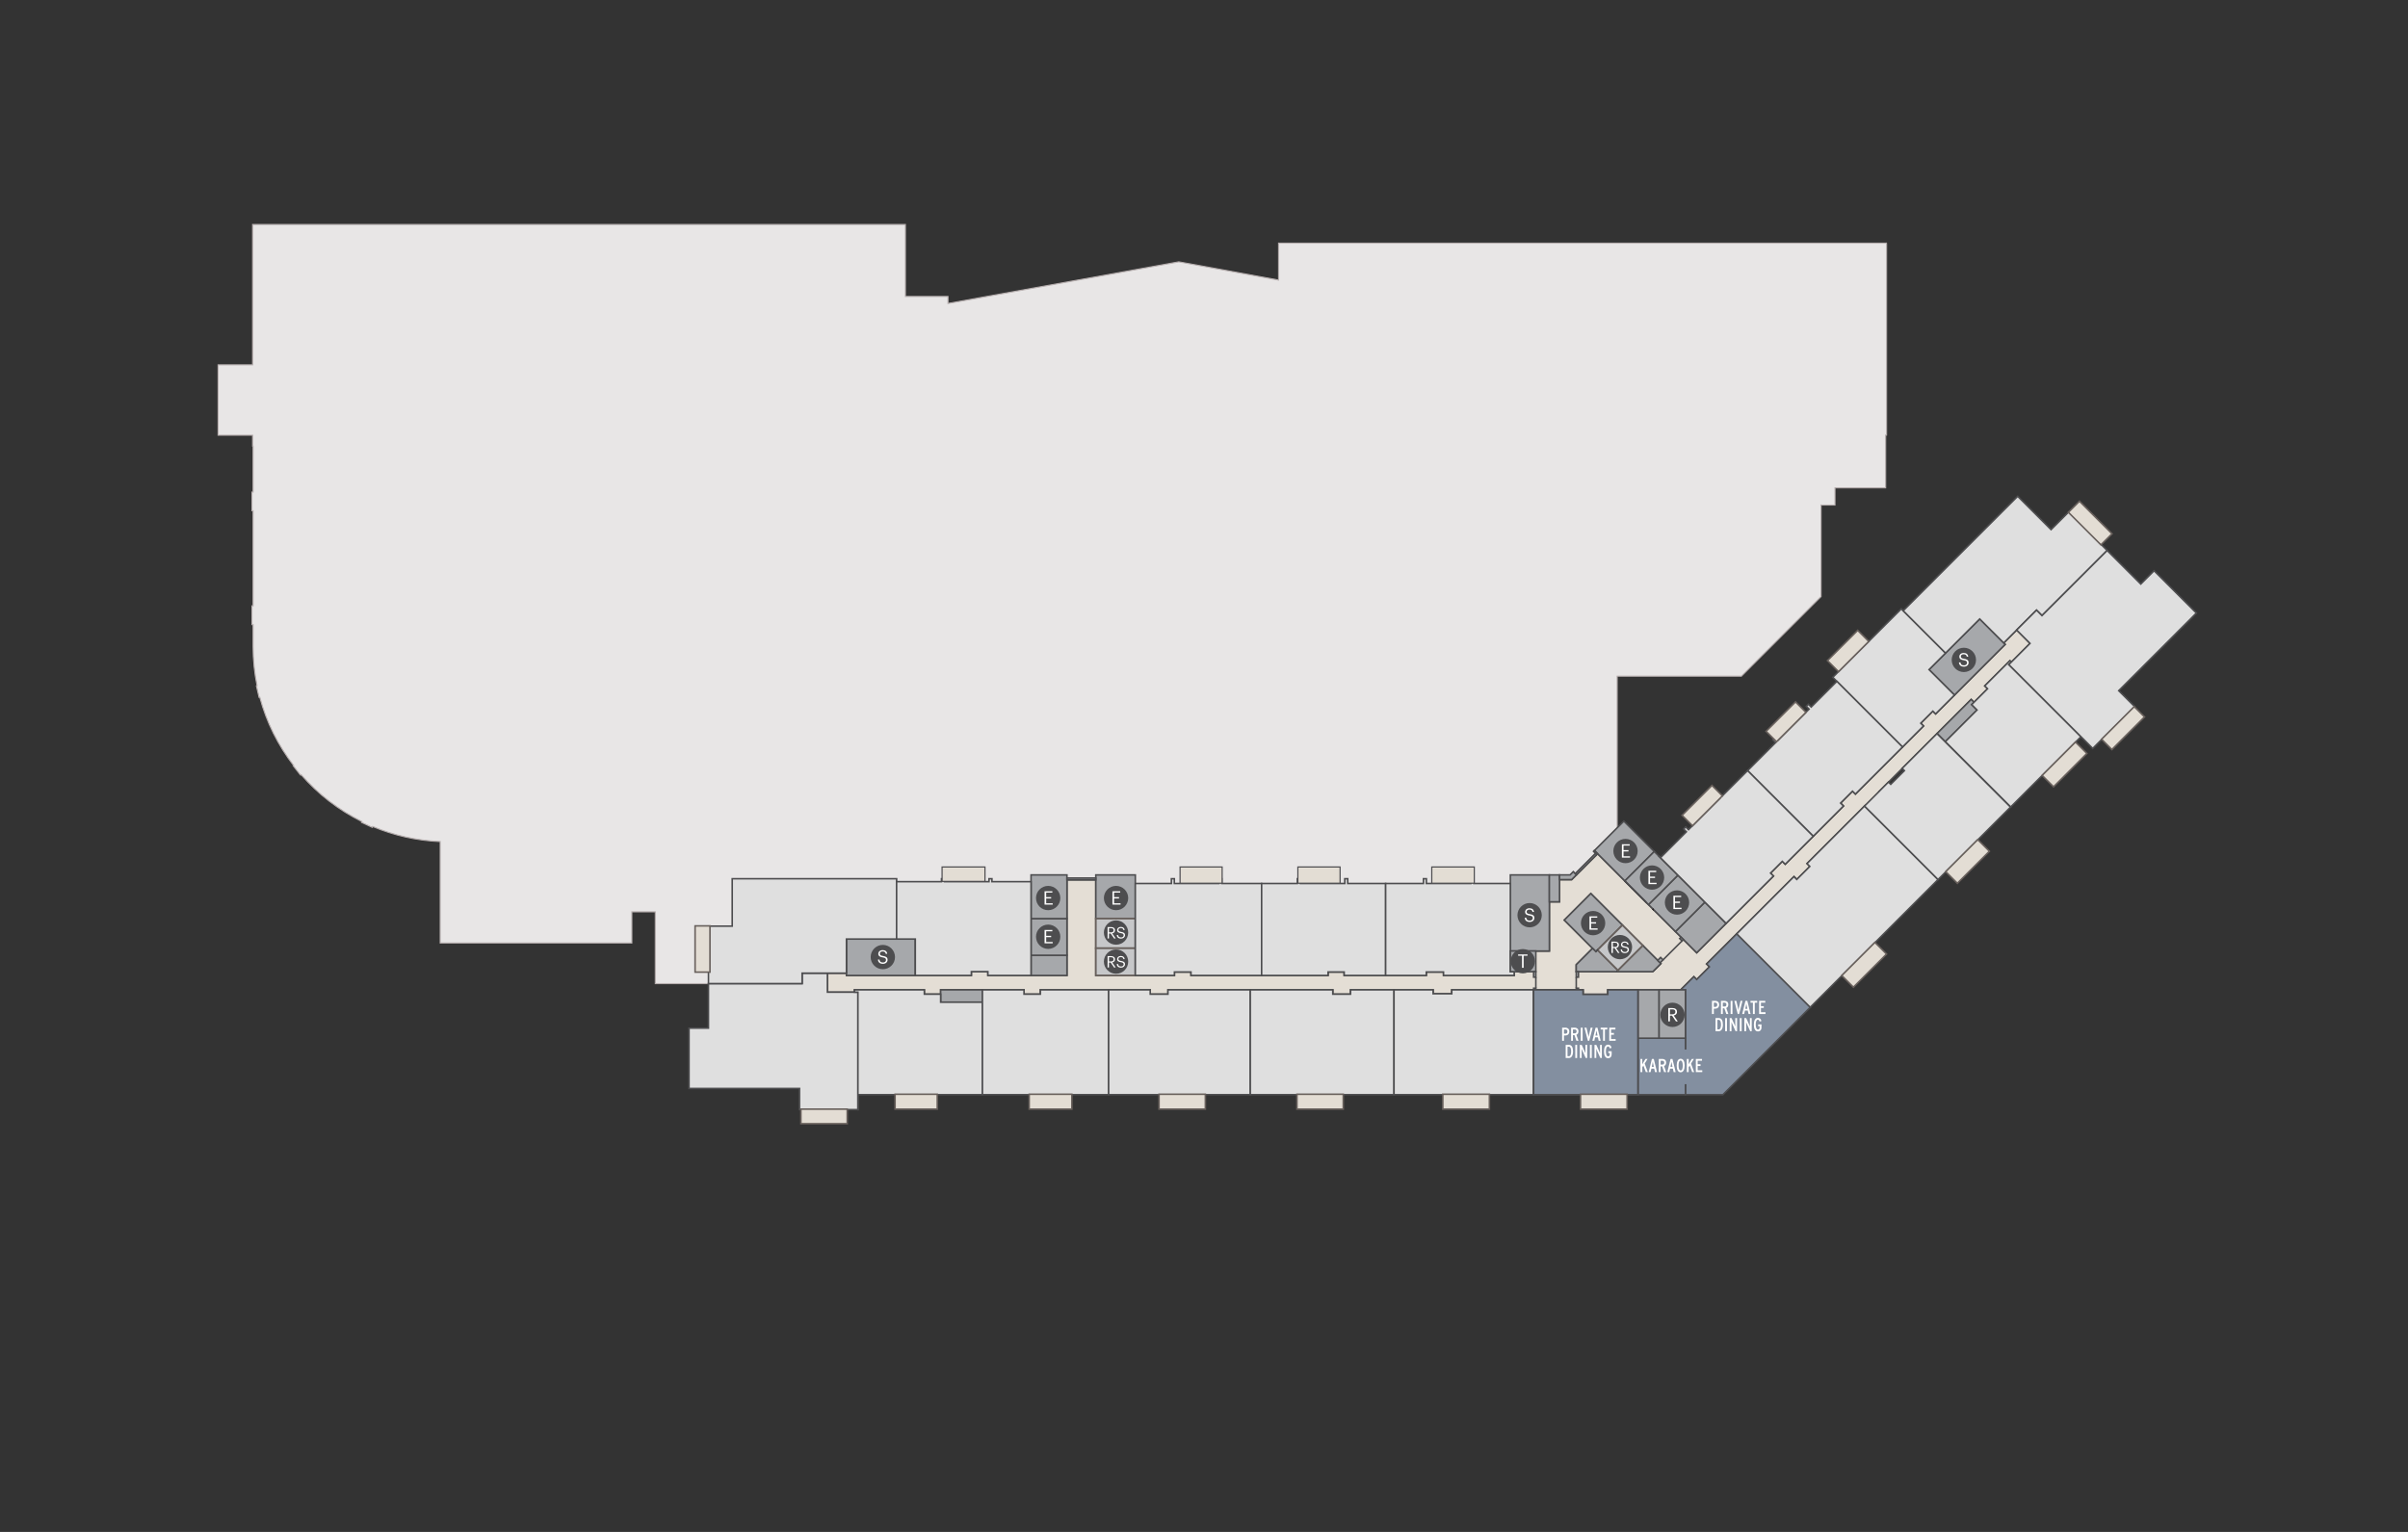 <?xml version="1.0" encoding="UTF-8"?>
<svg id="Layer_2" data-name="Layer 2" xmlns="http://www.w3.org/2000/svg" width="2200" height="1400" xmlns:xlink="http://www.w3.org/1999/xlink" viewBox="0 0 2200 1400">
  <rect x="0" y="0" width="2200" height="1400" fill="#333333" stroke="none"/>
  <defs>
    <symbol id="New_Symbol_16" data-name="New Symbol 16" viewBox="0 0 69.46 69.45">
      <g>
        <path d="m69.46,34.72c0,19.19-15.56,34.73-34.73,34.73S0,53.91,0,34.72,15.55,0,34.73,0s34.73,15.55,34.73,34.72Z" style="fill: #4d4d4f;"/>
        <path d="m22.77,15.36h11.47c7.31,0,13.34,2.99,13.34,10.62v.21c0,6.29-4.21,9.39-9.44,10.4l11.68,16.91h-5.17l-11.36-16.59h-5.87v16.59h-4.64V15.36Zm11.79,17.87c5.44,0,8.38-2.35,8.38-7.04v-.21c0-5.17-3.2-6.88-8.38-6.88h-7.15v14.14h7.15Z" style="fill: #fff;"/>
      </g>
    </symbol>
    <symbol id="New_Symbol_17" data-name="New Symbol 17" viewBox="0 0 69.46 69.45">
      <g>
        <path d="m69.46,34.72c0,19.19-15.56,34.73-34.73,34.73S0,53.91,0,34.72,15.55,0,34.73,0s34.73,15.55,34.73,34.72Z" style="fill: #4d4d4f;"/>
        <path d="m32.4,19.15h-11.1v-3.79h26.83v3.79h-11.1v34.35h-4.64V19.15Z" style="fill: #fff;"/>
      </g>
    </symbol>
    <symbol id="New_Symbol_18" data-name="New Symbol 18" viewBox="0 0 69.46 69.45">
      <g>
        <path d="m69.46,34.72c0,19.19-15.56,34.73-34.73,34.73S0,53.91,0,34.72,15.55,0,34.73,0s34.73,15.55,34.73,34.72Z" style="fill: #4d4d4f;"/>
        <path d="m20.56,41.88h4.48c.59,4.53,2.4,8.38,10.08,8.38,4.91,0,8.7-2.88,8.7-7.2s-1.97-6.13-9.23-7.31c-8-1.23-12.75-3.73-12.75-10.51,0-5.87,5.07-10.35,12.27-10.35,7.63,0,12.38,3.73,13.12,10.51h-4.16c-.91-4.8-3.68-6.77-8.96-6.77s-7.95,2.61-7.95,6.19,1.39,5.65,9.17,6.83c8.48,1.33,12.96,3.89,12.96,11.1,0,6.4-5.6,11.26-13.18,11.26-10.19,0-13.87-5.6-14.56-12.11Z" style="fill: #fff;"/>
      </g>
    </symbol>
    <symbol id="New_Symbol_19" data-name="New Symbol 19" viewBox="0 0 69.46 69.45">
      <g>
        <path d="m69.46,34.72c0,19.19-15.56,34.73-34.73,34.73S0,53.91,0,34.72,15.55,0,34.73,0s34.73,15.55,34.73,34.72Z" style="fill: #4d4d4f;"/>
        <path d="m24.42,15.36h22.25v3.79h-17.6v12.96h14.19v3.79h-14.19v13.82h18.56v3.79h-23.21V15.36Z" style="fill: #fff;"/>
      </g>
    </symbol>
    <symbol id="Resident_Storage_5" data-name="Resident Storage 5" viewBox="0 0 69.46 69.45">
      <g>
        <path d="m69.46,34.72c0,19.19-15.56,34.73-34.73,34.73S0,53.91,0,34.72,15.55,0,34.73,0s34.73,15.55,34.73,34.72Z" style="fill: #4d4d4f;"/>
        <g>
          <path d="m10.57,19.08h9.75c6.21,0,11.34,2.54,11.34,9.02v.18c0,5.35-3.58,7.98-8.03,8.84l9.93,14.38h-4.4l-9.66-14.1h-4.99v14.1h-3.95V19.08Zm10.02,15.19c4.63,0,7.12-2,7.12-5.99v-.18c0-4.4-2.72-5.85-7.12-5.85h-6.08v12.02h6.08Z" style="fill: #fff;"/>
          <path d="m36.69,41.62h3.81c.5,3.85,2.04,7.12,8.57,7.12,4.17,0,7.39-2.45,7.39-6.12s-1.68-5.21-7.85-6.21c-6.8-1.04-10.84-3.17-10.84-8.93,0-4.99,4.31-8.8,10.43-8.8,6.49,0,10.52,3.17,11.16,8.93h-3.54c-.77-4.08-3.13-5.76-7.62-5.76s-6.76,2.22-6.76,5.26,1.18,4.81,7.8,5.8c7.21,1.13,11.02,3.31,11.02,9.43,0,5.44-4.76,9.57-11.2,9.57-8.66,0-11.79-4.76-12.38-10.29Z" style="fill: #fff;"/>
        </g>
      </g>
    </symbol>
  </defs>
  <g id="SVG_bkgnd" data-name="SVG bkgnd">
    <rect width="2200" height="1400" style="fill: #fff; opacity: 0;"/>
  </g>
  <g id="L43">
    <path d="m1723.6,222.19v175.47h-.83v48.16h-46.3v15.72h-12.72v83.64l-72.78,72.78h-113.49v138.59l-2.06,2.06-18.69,18.69-.81.81,1.74,1.74-18.46,18.48-1.76-1.74-1.39,1.39-1.6,1.6h-41.46v7.85h-573.84v-4.36h-43.37v28.98h16.43v26.14h-18.88v31.17h-40.51v9.55h-134.14v-65.58h-21.42v28.44h-175.11v-92.66c-21.79-.91-42.59-5.73-61.66-13.78l-.36.8-9.85-4.56.36-.73c-21.25-10.52-40.11-25.14-55.53-42.84l-.4.36-.24-.13-6.6-8.4.33-.27c-14.1-18.31-24.74-39.44-30.9-62.39l-.64.13-2.4-10.45.57-.17c-2.37-11.6-3.62-23.61-3.62-35.91v-19.96h-1.04v-17.12h1.04v-86.9h-1.04v-17.11h1.04v-41.96h-.44v-9.97h-31.52v-64.34h31.52v-128.26h596.41v65.78h38.91v6.4l210.87-38.03,91.16,16.65v-33.75h555.5Z" style="fill: #e8e6e6; stroke: #b7afaf; stroke-miterlimit: 10;"/>
    <g id="Walkways_copy_4" data-name="Walkways copy 4">
      <path d="m1843.78,577.08l-1.33-1.33-11.82,11.82,1.33,1.33-17.19,17.19-29.11,29.11h-.01l-17.22,17.23-2.54-2.54-11.05,11.05,2.54,2.54-62.23,62.23-2.67-2.67-10.89,10.89,2.67,2.67-27.55,27.55-25.68,25.69-2.69-2.69-10.76,10.76,2.69,2.69-22.89,22.88-47.23,47.23-11.39-11.4-8-7.99-20.65-20.65-6.52-6.52-11.69-11.69-7.39-7.39-24.32-24.32-.59-.59-.81.81-18.46,18.48-4.42,4.42h-11.1v20.28h-9.26v44.96h-14.4v18.85h-17.73v3.49h-64.58v-3.16h-15.75v3.16h-75.01v-3.16h-14.73v3.16h-125.21v-3.16h-15.13v3.16h-71.84v-87.36h-26.37v87.36h-72.24v-3.49h-15.09v3.49h-114.12v-2.1h-17.39v17.39h24.71v-2.14h63.84v3.97h14.92v-3.97h76.17v3.97h14.92v-3.97h100.38v3.97h16.21v-3.97h150.59v3.97h16.21v-3.97h75.44v3.57h17.05v-3.57h119.92v4.16h22.68v-4.16h66.54l12.03-12.03,2.6,2.6,11.63-11.62-2.6-2.6,25.21-25.21,2.44-2.44,52.26-52.27,2.6,2.6,11.92-11.9-2.6-2.6,25.38-25.39,27.69-27.69,2.09,2.09,12.49-12.49-2.09-2.09,23.21-23.19,11.68-11.69,18.36-18.36,31.11-31.11,2.6,2.6,2.32-2.32,10.05-10.05-2.59-2.6,22.99-23.01,1.29,1.29,17.11-17.12-10.89-10.9Zm-333.68,310.89h-70.01v-6.33l14.93-14.93-25.85-25.85,22.89-22.91,1.34-1.34,17.18,17.19,39.51,39.51,7.33,7.33-7.33,7.33Z" style="fill: #e4ded5; stroke: #4d4d4f; stroke-miterlimit: 10; stroke-width: 1.43px;"/>
    </g>
    <g id="Buildings_copy_4" data-name="Buildings copy 4">
      <polygon points="1491.9 812.47 1484.51 805.08 1488.19 808.75 1491.9 812.47" style="fill: #a6a8ab; stroke: #4d4d4f; stroke-miterlimit: 10; stroke-width: 1.43px;"/>
      <polygon points="1503.59 824.14 1503.59 824.16 1491.9 812.47 1491.91 812.47 1503.59 824.14" style="fill: #a6a8ab; stroke: #4d4d4f; stroke-miterlimit: 10; stroke-width: 1.43px;"/>
      <polygon points="1510.1 830.66 1510.1 830.67 1510.04 830.62 1510.1 830.66" style="fill: none; stroke: #231f20; stroke-miterlimit: 10; stroke-width: 1.43px;"/>
      <polygon points="1482.26 845.46 1474.93 852.79 1458.03 869.7 1429.18 840.85 1452.07 817.94 1453.41 816.6 1470.59 833.79 1482.26 845.46" style="fill: #a6a8ab; stroke: #4d4d4f; stroke-miterlimit: 10; stroke-width: 1.43px;"/>
      <polygon points="1515.06 781.89 1515.06 781.9 1513.09 779.93 1515.06 781.89" style="fill: none; stroke: #231f20; stroke-miterlimit: 10; stroke-width: 1.43px;"/>
      <polygon points="1491.9 812.47 1484.51 805.08 1488.19 808.75 1491.9 812.47" style="fill: #a6a8ab; stroke: #4d4d4f; stroke-miterlimit: 10; stroke-width: 1.43px;"/>
      <polygon points="1503.59 824.14 1503.59 824.16 1491.9 812.47 1491.91 812.47 1503.59 824.14" style="fill: #a6a8ab; stroke: #4d4d4f; stroke-miterlimit: 10; stroke-width: 1.43px;"/>
      <polygon points="1515.06 781.89 1515.06 781.9 1513.09 779.93 1515.06 781.89" style="fill: none; stroke: #231f20; stroke-miterlimit: 10; stroke-width: 1.43px;"/>
      <polygon points="1491.9 812.47 1484.51 805.08 1488.19 808.75 1491.9 812.47" style="fill: #a6a8ab; stroke: #4d4d4f; stroke-miterlimit: 10; stroke-width: 1.43px;"/>
      <polygon points="1503.59 824.14 1503.59 824.16 1491.9 812.47 1491.91 812.47 1503.59 824.14" style="fill: #a6a8ab; stroke: #4d4d4f; stroke-miterlimit: 10; stroke-width: 1.43px;"/>
      <polygon points="1510.1 830.66 1510.1 830.67 1510.04 830.62 1510.1 830.66" style="fill: none; stroke: #231f20; stroke-miterlimit: 10; stroke-width: 1.43px;"/>
      <polygon points="1511.37 778.21 1484.51 805.08 1460.19 780.76 1459.6 780.17 1456.73 777.3 1475.42 758.61 1477.48 756.55 1483.59 750.43 1511.37 778.21" style="fill: #a6a8ab; stroke: #4d4d4f; stroke-miterlimit: 10; stroke-width: 1.43px;"/>
      <polygon points="1491.9 812.47 1484.51 805.08 1488.19 808.75 1491.9 812.47" style="fill: #a6a8ab; stroke: #4d4d4f; stroke-miterlimit: 10; stroke-width: 1.43px;"/>
      <polygon points="1503.59 824.14 1503.59 824.16 1491.9 812.47 1491.91 812.47 1503.59 824.14" style="fill: #a6a8ab; stroke: #4d4d4f; stroke-miterlimit: 10; stroke-width: 1.43px;"/>
      <polygon points="1510.1 830.66 1510.1 830.67 1510.04 830.62 1510.1 830.66" style="fill: none; stroke: #231f20; stroke-miterlimit: 10; stroke-width: 1.43px;"/>
      <polygon points="1503.59 824.14 1503.59 824.16 1491.9 812.47 1491.91 812.47 1503.59 824.14" style="fill: #a6a8ab; stroke: #4d4d4f; stroke-miterlimit: 10; stroke-width: 1.43px;"/>
      <polygon points="1510.1 830.66 1510.1 830.67 1510.04 830.62 1510.1 830.66" style="fill: none; stroke: #231f20; stroke-miterlimit: 10; stroke-width: 1.43px;"/>
      <polygon points="1577.01 843.85 1550.14 870.71 1538.75 859.31 1530.75 851.32 1557.62 824.46 1577.01 843.85" style="fill: #a6a8ab; stroke: #4d4d4f; stroke-miterlimit: 10; stroke-width: 1.43px;"/>
      <rect x="773.33" y="858.18" width="62.92" height="33.27" style="fill: #a6a8ab; stroke: #4d4d4f; stroke-miterlimit: 10; stroke-width: 1.43px;"/>
      <polygon points="1653.99 920.49 1623.81 950.68 1574.07 1000.43 1539.88 1000.43 1539.88 904.6 1535.5 904.6 1547.53 892.56 1550.13 895.16 1561.76 883.55 1559.16 880.95 1584.37 855.74 1586.81 853.29 1589.41 855.89 1593.99 860.47 1596.5 862.98 1620.94 887.42 1638.57 905.07 1652.69 919.19 1653.99 920.49" style="fill: #838fa0; stroke: #4d4d4f; stroke-miterlimit: 10; stroke-width: 1.43px;"/>
      <rect x="941.99" y="873" width="32.8" height="18.45" style="fill: #a6a8ab; stroke: #4d4d4f; stroke-miterlimit: 10; stroke-width: 1.43px;"/>
      <rect x="1001.15" y="799.58" width="36.11" height="39.91" style="fill: #a6a8ab; stroke: #4d4d4f; stroke-miterlimit: 10; stroke-width: 1.43px;"/>
      <rect x="941.99" y="839.49" width="32.8" height="33.51" style="fill: #a6a8ab; stroke: #4d4d4f; stroke-miterlimit: 10; stroke-width: 1.43px;"/>
      <rect x="941.99" y="799.58" width="32.8" height="39.91" style="fill: #a6a8ab; stroke: #4d4d4f; stroke-miterlimit: 10; stroke-width: 1.43px;"/>
      <rect x="1379.9" y="799.58" width="35.64" height="69.54" style="fill: #a6a8ab; stroke: #4d4d4f; stroke-miterlimit: 10; stroke-width: 1.43px;"/>
      <polygon points="1806.26 648.86 1777.3 677.79 1769.8 670.29 1800.91 639.18 1803.51 641.78 1801.35 643.95 1806.26 648.86" style="fill: #a6a8ab; stroke: #4d4d4f; stroke-miterlimit: 10; stroke-width: 1.43px;"/>
      <polygon points="1557.62 824.46 1530.75 851.32 1510.1 830.67 1510.1 830.66 1510.04 830.62 1506.11 826.69 1532.98 799.82 1548.39 815.22 1557.62 824.46" style="fill: #a6a8ab; stroke: #4d4d4f; stroke-miterlimit: 10; stroke-width: 1.43px;"/>
      <polygon points="1510.1 830.66 1510.1 830.67 1510.04 830.62 1510.1 830.66" style="fill: none; stroke: #231f20; stroke-miterlimit: 10; stroke-width: 1.43px;"/>
      <polygon points="1532.98 799.82 1506.11 826.69 1503.59 824.16 1503.59 824.14 1491.91 812.47 1491.9 812.47 1488.19 808.75 1484.51 805.08 1511.37 778.21 1532.98 799.82" style="fill: #a6a8ab; stroke: #4d4d4f; stroke-miterlimit: 10; stroke-width: 1.43px;"/>
      <polygon points="1491.9 812.47 1484.51 805.08 1488.19 808.75 1491.9 812.47" style="fill: #a6a8ab; stroke: #4d4d4f; stroke-miterlimit: 10; stroke-width: 1.43px;"/>
      <polygon points="1503.59 824.14 1503.59 824.16 1491.9 812.47 1491.91 812.47 1503.59 824.14" style="fill: #a6a8ab; stroke: #4d4d4f; stroke-miterlimit: 10; stroke-width: 1.43px;"/>
      <rect x="1415.54" y="799.58" width="9.26" height="24.58" style="fill: #a6a8ab; stroke: #4d4d4f; stroke-miterlimit: 10; stroke-width: 1.43px;"/>
      <polygon points="1831.96 588.89 1814.77 606.08 1785.66 635.19 1785.65 635.19 1762.41 611.96 1777.5 596.85 1791.52 582.83 1808.71 565.64 1831.96 588.89" style="fill: #a6a8ab; stroke: #4d4d4f; stroke-miterlimit: 10; stroke-width: 1.43px;"/>
      <rect x="1457.18" y="777.11" width="1.15" height="4.06" transform="translate(-123.99 1258.91) rotate(-45)" style="fill: #a6a8ab; stroke: #4d4d4f; stroke-miterlimit: 10; stroke-width: 1.43px;"/>
      <polygon points="1440.32 799.46 1435.91 803.88 1424.8 803.88 1424.8 799.58 1434.45 799.58 1436.05 797.98 1437.43 796.59 1440.32 799.46" style="fill: #a6a8ab; stroke: #4d4d4f; stroke-miterlimit: 10; stroke-width: 1.43px;"/>
      <rect x="1001.15" y="839.49" width="36.11" height="27.09" style="fill: #c6c7c9; stroke: #68605c; stroke-miterlimit: 10; stroke-width: 1.59px;"/>
      <rect x="1001.15" y="866.58" width="36.11" height="24.87" style="fill: #c6c7c9; stroke: #68605c; stroke-miterlimit: 10; stroke-width: 1.59px;"/>
      <rect x="974.78" y="802.42" width="26.37" height="1.67" style="fill: #a6a8ab; stroke: #4d4d4f; stroke-miterlimit: 10; stroke-width: 1.43px;"/>
      <rect x="1435.93" y="788.86" width="26.12" height="1.6" transform="translate(-133.79 1256.49) rotate(-45.02)" style="fill: #a6a8ab; stroke: #4d4d4f; stroke-miterlimit: 10; stroke-width: 1.43px;"/>
      <rect x="859.4" y="904.6" width="38.16" height="11.29" style="fill: #a6a8ab; stroke: #4d4d4f; stroke-miterlimit: 10; stroke-width: 1.43px;"/>
      <polygon points="1517.43 880.63 1510.1 887.96 1476.93 887.96 1478.16 886.73 1500.86 864.05 1510.1 873.3 1517.43 880.63" style="fill: #a6a8ab; stroke: #4d4d4f; stroke-miterlimit: 10; stroke-width: 1.43px;"/>
      <polygon points="1478.16 886.73 1476.93 887.96 1440.09 887.96 1440.09 881.63 1455.03 866.7 1458.03 869.7 1459.59 868.16 1478.16 886.73" style="fill: #a6a8ab; stroke: #4d4d4f; stroke-miterlimit: 10; stroke-width: 1.43px;"/>
      <polygon points="1500.86 864.05 1478.16 886.73 1459.59 868.16 1474.93 852.79 1482.26 845.46 1500.86 864.05" style="fill: #c6c7c9; stroke: #68605c; stroke-miterlimit: 10; stroke-width: 1.59px;"/>
      <rect x="1496.43" y="948.8" width="43.46" height="51.63" style="fill: #838fa0; stroke: #4d4d4f; stroke-miterlimit: 10; stroke-width: 1.43px;"/>
      <rect x="1496.43" y="904.6" width="19.38" height="44.2" style="fill: #a6a8ab; stroke: #4d4d4f; stroke-miterlimit: 10; stroke-width: 1.43px;"/>
      <rect x="1515.8" y="904.6" width="24.08" height="44.2" style="fill: #a6a8ab; stroke: #4d4d4f; stroke-miterlimit: 10; stroke-width: 1.43px;"/>
      <polygon points="1459.59 868.16 1458.03 869.7 1459.57 868.14 1459.59 868.16" style="fill: #a6a8ab; stroke: #4d4d4f; stroke-miterlimit: 10; stroke-width: 1.43px;"/>
      <polygon points="783.82 906.74 783.82 1014.06 730.46 1014.06 730.46 994.73 629.53 994.73 629.53 939.61 647.28 939.61 647.28 898.89 732.82 898.89 732.82 889.35 755.94 889.35 755.94 906.74 783.82 906.74" style="fill: #dfdfdf; stroke: #4d4d4f; stroke-miterlimit: 10; stroke-width: 1.43px;"/>
      <polygon points="897.56 915.89 897.56 1000.43 783.98 1000.43 783.98 1014.06 783.82 1014.06 783.82 906.74 780.65 906.74 780.65 904.6 844.48 904.6 844.48 908.57 859.4 908.57 859.4 915.89 897.56 915.89" style="fill: #dfdfdf; stroke: #4d4d4f; stroke-miterlimit: 10; stroke-width: 1.43px;"/>
      <polygon points="1012.87 904.6 1012.87 1000.43 897.56 1000.43 897.56 904.6 935.57 904.6 935.57 908.57 950.49 908.57 950.49 904.6 1012.87 904.6" style="fill: #dfdfdf; stroke: #4d4d4f; stroke-miterlimit: 10; stroke-width: 1.43px;"/>
      <polygon points="1142.3 904.6 1142.3 1000.43 1012.87 1000.43 1012.87 904.6 1050.87 904.6 1050.87 908.57 1067.07 908.57 1067.07 904.6 1142.3 904.6" style="fill: #dfdfdf; stroke: #4d4d4f; stroke-miterlimit: 10; stroke-width: 1.43px;"/>
      <polygon points="1273.61 904.6 1273.61 1000.43 1142.3 1000.43 1142.3 904.6 1217.66 904.6 1217.66 908.57 1233.87 908.57 1233.87 904.6 1273.61 904.6" style="fill: #dfdfdf; stroke: #4d4d4f; stroke-miterlimit: 10; stroke-width: 1.43px;"/>
      <polygon points="1401.14 904.6 1401.14 1000.43 1273.61 1000.43 1273.61 904.6 1309.31 904.6 1309.31 908.17 1326.36 908.17 1326.36 904.6 1401.14 904.6" style="fill: #dfdfdf; stroke: #4d4d4f; stroke-miterlimit: 10; stroke-width: 1.43px;"/>
      <polygon points="1785.65 635.19 1768.43 652.43 1765.89 649.88 1754.84 660.93 1757.38 663.47 1738.18 682.68 1726.13 670.62 1678.2 622.69 1674.48 618.97 1717.41 576.05 1721.96 571.5 1737.06 556.41 1738.8 558.15 1777.5 596.85 1762.41 611.96 1785.65 635.19" style="fill: #dfdfdf; stroke: #4d4d4f; stroke-miterlimit: 10; stroke-width: 1.43px;"/>
      <polygon points="1925.15 503.07 1865.6 562.61 1860.6 557.6 1842.45 575.75 1830.64 587.56 1808.71 565.64 1791.52 582.83 1777.5 596.85 1738.8 558.15 1770 526.94 1843.41 453.53 1873.89 484.02 1890 467.91 1925.15 503.07" style="fill: #dfdfdf; stroke: #4d4d4f; stroke-miterlimit: 10; stroke-width: 1.43px;"/>
      <polygon points="1496.43 904.6 1496.43 1000.43 1401.14 1000.43 1401.14 904.6 1446.28 904.6 1446.28 908.76 1468.96 908.76 1468.96 904.6 1496.43 904.6" style="fill: #dfdfdf; stroke: #4d4d4f; stroke-miterlimit: 10; stroke-width: 1.43px;"/>
      <polygon points="1901.22 673.26 1865.95 708.55 1837.01 737.48 1809.64 710.12 1803.93 704.42 1777.3 677.79 1806.26 648.86 1801.35 643.95 1803.51 641.78 1805.83 639.47 1815.87 629.42 1813.29 626.82 1836.28 603.81 1837.57 605.1 1835.31 607.36 1836.62 608.67 1847.43 619.47 1848.71 620.76 1868.15 640.2 1899.91 671.96 1901.22 673.26" style="fill: #dfdfdf; stroke: #4d4d4f; stroke-miterlimit: 10; stroke-width: 1.43px;"/>
      <polygon points="819.15 803.06 819.15 858.18 773.33 858.18 773.33 889.35 732.82 889.35 732.82 898.89 647.28 898.89 647.28 846.38 668.98 846.38 668.98 803.06 819.15 803.06" style="fill: #dfdfdf; stroke: #4d4d4f; stroke-miterlimit: 10; stroke-width: 1.43px;"/>
      <polygon points="941.99 805.75 941.99 891.45 902.55 891.45 902.55 887.96 887.45 887.96 887.45 891.45 836.25 891.45 836.25 858.18 819.15 858.18 819.15 805.75 860.17 805.75 860.17 803.06 862.86 803.06 862.86 805.75 903.57 805.75 903.57 803.06 906.26 803.06 906.26 805.75 941.99 805.75" style="fill: #dfdfdf; stroke: #4d4d4f; stroke-miterlimit: 10; stroke-width: 1.43px;"/>
      <polygon points="1152.64 807.42 1152.64 891.45 1088.12 891.45 1088.12 888.29 1072.99 888.29 1072.99 891.45 1037.26 891.45 1037.26 807.42 1070.21 807.42 1070.21 803.06 1072.9 803.06 1072.9 807.42 1113.54 807.42 1113.54 803.06 1116.23 803.06 1116.23 807.42 1152.64 807.42" style="fill: #dfdfdf; stroke: #4d4d4f; stroke-miterlimit: 10; stroke-width: 1.43px;"/>
      <polygon points="1265.95 807.42 1265.95 891.45 1228.07 891.45 1228.07 888.29 1213.33 888.29 1213.33 891.45 1152.64 891.45 1152.64 807.42 1185.3 807.42 1185.3 803.06 1188 803.06 1188 807.42 1228.62 807.42 1228.62 803.06 1231.31 803.06 1231.31 807.42 1265.95 807.42" style="fill: #dfdfdf; stroke: #4d4d4f; stroke-miterlimit: 10; stroke-width: 1.43px;"/>
      <polygon points="1383.4 887.96 1383.4 891.45 1318.82 891.45 1318.82 888.29 1303.08 888.29 1303.08 891.45 1265.95 891.45 1265.95 807.42 1300.49 807.42 1300.49 803.06 1303.19 803.06 1303.19 807.42 1343.82 807.42 1343.82 803.06 1346.52 803.06 1346.52 807.42 1379.9 807.42 1379.9 887.96 1383.4 887.96" style="fill: #dfdfdf; stroke: #4d4d4f; stroke-miterlimit: 10; stroke-width: 1.43px;"/>
      <polygon points="1656.71 764.15 1631.03 789.84 1628.34 787.16 1617.58 797.92 1620.27 800.61 1597.37 823.48 1577.01 843.85 1557.62 824.46 1548.39 815.22 1515.06 781.9 1517.03 783.86 1540.74 760.15 1538.2 757.61 1540.1 755.7 1542.64 758.25 1571.36 729.52 1568.82 726.98 1570.74 725.07 1573.28 727.61 1596.73 704.16 1603.66 711.09 1656.71 764.15" style="fill: #dfdfdf; stroke: #4d4d4f; stroke-miterlimit: 10; stroke-width: 1.43px;"/>
      <polygon points="1738.18 682.68 1695.15 725.71 1692.48 723.04 1681.59 733.93 1684.26 736.6 1656.71 764.15 1603.66 711.09 1596.73 704.16 1622.21 678.68 1619.67 676.14 1621.57 674.24 1624.11 676.78 1652.85 648.04 1650.3 645.5 1652.21 643.6 1654.75 646.14 1678.2 622.69 1726.13 670.62 1738.18 682.68" style="fill: #dfdfdf; stroke: #4d4d4f; stroke-miterlimit: 10; stroke-width: 1.43px;"/>
      <polygon points="1938.18 633.69 1950.25 645.74 1947.24 648.73 1914.96 680.99 1914.65 680.69 1914.96 681.01 1911.96 684 1901.22 673.26 1899.91 671.96 1868.15 640.2 1848.71 620.76 1847.43 619.47 1836.62 608.67 1835.31 607.36 1837.57 605.1 1854.67 587.98 1843.78 577.08 1842.45 575.75 1860.6 557.6 1865.6 562.61 1925.15 503.07 1955.85 533.76 1968.01 521.61 2006.66 560.26 1935.71 631.21 1938.18 633.69" style="fill: #dfdfdf; stroke: #4d4d4f; stroke-miterlimit: 10; stroke-width: 1.43px;"/>
      <rect x="1379.9" y="869.11" width="23.28" height="18.85" style="fill: #a6a8ab; stroke: #4d4d4f; stroke-miterlimit: 10; stroke-width: 1.43px;"/>
      <rect x="1535.41" y="856.49" width="1.74" height="3.17" transform="translate(-156.75 1337.76) rotate(-45)" style="fill: #a6a8ab; stroke: #4d4d4f; stroke-miterlimit: 10; stroke-width: 1.43px;"/>
      <rect x="1515.02" y="875.84" width="3.83" height="3.17" transform="translate(-176.12 1329.65) rotate(-45)" style="fill: #a6a8ab; stroke: #4d4d4f; stroke-miterlimit: 10; stroke-width: 1.43px;"/>
      <line x1="1536.79" y1="859.81" x2="1519.41" y2="877.19" style="fill: none; stroke: #4d4d4f; stroke-miterlimit: 10; stroke-width: 1.43px;"/>
      <rect x="1401.14" y="887.96" width="2.04" height="5.06" style="fill: #a6a8ab; stroke: #4d4d4f; stroke-miterlimit: 10; stroke-width: 1.43px;"/>
      <rect x="1401.14" y="903.11" width="2.04" height="1.49" style="fill: #a6a8ab; stroke: #4d4d4f; stroke-miterlimit: 10; stroke-width: 1.43px;"/>
      <rect x="1440.09" y="887.96" width="2.04" height="5.06" style="fill: #a6a8ab; stroke: #4d4d4f; stroke-miterlimit: 10; stroke-width: 1.43px;"/>
      <rect x="1440.09" y="903.11" width="2.04" height="1.49" style="fill: #a6a8ab; stroke: #4d4d4f; stroke-miterlimit: 10; stroke-width: 1.43px;"/>
      <line x1="1403.18" y1="893.02" x2="1403.18" y2="903.11" style="fill: none; stroke: #4d4d4f; stroke-miterlimit: 10; stroke-width: 1.43px;"/>
      <line x1="1440.09" y1="893.02" x2="1440.09" y2="903.11" style="fill: none; stroke: #4d4d4f; stroke-miterlimit: 10; stroke-width: 1.43px;"/>
      <rect x="1537.58" y="959.13" width="5.53" height="31.67" style="fill: #838fa0;"/>
      <polygon points="1770.63 803.81 1730.32 844.12 1720.44 854 1653.87 920.57 1652.57 919.27 1638.46 905.15 1620.83 887.51 1596.4 863.08 1593.88 860.57 1589.31 856 1586.71 853.4 1638.96 801.14 1641.56 803.74 1653.47 791.84 1650.87 789.24 1703.45 736.64 1753.64 786.83 1769.33 802.51 1770.63 803.81" style="fill: #dfdfdf; stroke: #4d4d4f; stroke-miterlimit: 10; stroke-width: 1.43px;"/>
      <polygon points="1836.83 737.62 1770.63 803.81 1769.33 802.51 1703.45 736.64 1725.33 714.7 1727.42 716.78 1739.91 704.3 1737.82 702.21 1739.62 700.49 1751.29 688.8 1769.65 670.45 1803.76 704.56 1809.48 710.26 1836.83 737.62" style="fill: #dfdfdf; stroke: #4d4d4f; stroke-miterlimit: 10; stroke-width: 1.43px;"/>
    </g>
    <g id="Symbol_copy_4" data-name="Symbol copy 4">
      <use width="69.46" height="69.45" transform="translate(1783.11 591.96) scale(.32)" xlink:href="#New_Symbol_18"/>
      <use width="69.46" height="69.45" transform="translate(1473.99 766.64) scale(.32)" xlink:href="#New_Symbol_19"/>
      <use width="69.46" height="69.45" transform="translate(1498.22 790.87) scale(.32)" xlink:href="#New_Symbol_19"/>
      <use width="69.46" height="69.45" transform="translate(1516.91 916.33) scale(.32)" xlink:href="#New_Symbol_16"/>
      <use width="69.46" height="69.45" transform="translate(1521.03 813.68) scale(.32)" xlink:href="#New_Symbol_19"/>
      <use width="69.46" height="69.45" transform="translate(1444.37 832.53) scale(.32)" xlink:href="#New_Symbol_19"/>
      <use width="69.46" height="69.45" transform="translate(1008.53 809.6) scale(.32)" xlink:href="#New_Symbol_19"/>
      <use width="69.46" height="69.45" transform="translate(946.52 809.6) scale(.32)" xlink:href="#New_Symbol_19"/>
      <use width="69.46" height="69.45" transform="translate(946.52 844.97) scale(.32)" xlink:href="#New_Symbol_19"/>
      <use width="69.46" height="69.45" transform="translate(795.47 863.54) scale(.32)" xlink:href="#New_Symbol_18"/>
      <use width="69.46" height="69.45" transform="translate(1386.39 825.28) scale(.32)" xlink:href="#New_Symbol_18"/>
      <use width="69.46" height="69.45" transform="translate(1468.91 854.44) scale(.32)" xlink:href="#Resident_Storage_5"/>
      <use width="69.46" height="69.45" transform="translate(1380.18 867.33) scale(.32)" xlink:href="#New_Symbol_17"/>
      <use width="69.46" height="69.45" transform="translate(1008.53 841.14) scale(.32)" xlink:href="#Resident_Storage_5"/>
      <use width="69.46" height="69.45" transform="translate(1008.53 867.69) scale(.32)" xlink:href="#Resident_Storage_5"/>
    </g>
    <polygon points="1496.43 904.6 1496.43 1000.43 1401.14 1000.43 1401.14 904.6 1446.28 904.6 1446.28 908.76 1468.96 908.76 1468.96 904.6 1496.43 904.6" style="fill: #838fa0; stroke: #4d4d4f; stroke-miterlimit: 10; stroke-width: 1.43px;"/>
    <g>
      <path d="m1433.75,942.68c0,2.44-1.65,3.62-3.46,3.62h-1.41v4.89h-1.68v-12.01h3.17c1.7,0,3.38,1.01,3.38,3.5Zm-1.73.05c0-1.36-.81-1.9-1.77-1.9h-1.37v3.84h1.42c.98,0,1.71-.63,1.71-1.94Z" style="fill: #fff;"/>
      <path d="m1442.15,951.19h-1.87l-1.82-5.23h-1.39v5.23h-1.68v-12.01h3.38c1.75,0,3.34.94,3.34,3.33,0,1.73-.75,2.71-1.89,3.16l1.92,5.52Zm-1.77-8.63c0-1.23-.74-1.75-1.75-1.75h-1.56v3.53h1.56c1.08,0,1.75-.53,1.75-1.78Z" style="fill: #fff;"/>
      <path d="m1445.91,951.19h-1.68v-12.01h1.68v12.01Z" style="fill: #fff;"/>
      <path d="m1455.06,939.18l-3.1,12.01h-1.25l-3.09-12.01h1.83l1.39,6.02c.14.62.45,2.11.53,2.54.09-.43.39-1.9.53-2.54l1.37-6.02h1.78Z" style="fill: #fff;"/>
      <path d="m1462.42,951.19h-1.83l-.7-3.17h-2.61l-.69,3.17h-1.78l2.95-12.01h1.73l2.93,12.01Zm-2.88-4.77l-.45-2.02c-.17-.79-.43-2.18-.51-2.62-.09.45-.34,1.82-.51,2.62l-.45,2.02h1.92Z" style="fill: #fff;"/>
      <path d="m1468.49,940.83h-2.21v10.36h-1.68v-10.36h-2.21v-1.65h6.11v1.65Z" style="fill: #fff;"/>
      <path d="m1476.12,951.19h-5.87v-12.01h5.64v1.63h-3.96v3.21h2.59v1.61h-2.59v3.93h4.18v1.63Z" style="fill: #fff;"/>
      <path d="m1437.16,960.85c0,3.57-1.27,6.05-3.81,6.05h-2.92v-12.01h2.92c2.66,0,3.81,2.38,3.81,5.95Zm-1.73,0c0-2.11-.45-4.3-2.13-4.3h-1.18v8.71h1.24c1.61,0,2.08-2.3,2.08-4.41Z" style="fill: #fff;"/>
      <path d="m1440.9,966.91h-1.68v-12.01h1.68v12.01Z" style="fill: #fff;"/>
      <path d="m1450.11,966.91h-1.37l-2.9-6.43c-.24-.51-.69-1.63-.84-1.97.02.45.03,1.82.03,2.4v6h-1.65v-12.01h1.68l2.59,5.71c.24.51.69,1.63.84,1.97-.02-.45-.03-1.82-.03-2.4v-5.28h1.65v12.01Z" style="fill: #fff;"/>
      <path d="m1454.27,966.91h-1.68v-12.01h1.68v12.01Z" style="fill: #fff;"/>
      <path d="m1463.48,966.91h-1.37l-2.9-6.43c-.24-.51-.69-1.63-.84-1.97.02.45.03,1.82.03,2.4v6h-1.65v-12.01h1.68l2.59,5.71c.24.51.69,1.63.84,1.97-.02-.45-.03-1.82-.03-2.4v-5.28h1.65v12.01Z" style="fill: #fff;"/>
      <path d="m1472.45,963.39c0,2.02-.96,3.7-3.38,3.7-2.56,0-3.62-2.76-3.62-6.19,0-3.62,1.17-6.19,3.67-6.19,1.96,0,2.86,1.13,3.21,2.93l-1.68.45c-.27-1.24-.72-1.68-1.58-1.68-1.32,0-1.89,1.92-1.89,4.49,0,2.04.43,4.49,2.01,4.49,1.13,0,1.54-.69,1.54-2.16v-.86h-1.34v-1.65h3.05v2.66Z" style="fill: #fff;"/>
    </g>
    <g>
      <path d="m1505.48,979.77h-1.82l-2.23-6.02-.99,1.61v4.41h-1.68v-12.01h1.68v3.04c0,.45-.02,1.54-.04,1.92.19-.33.7-1.27.96-1.7l1.97-3.26h1.9l-2.61,4.22,2.85,7.79Z" style="fill: #fff;"/>
      <path d="m1513.87,979.77h-1.83l-.7-3.17h-2.61l-.69,3.17h-1.78l2.95-12.01h1.73l2.93,12.01Zm-2.88-4.77l-.45-2.02c-.17-.79-.43-2.18-.51-2.62-.09.45-.34,1.82-.51,2.62l-.45,2.02h1.92Z" style="fill: #fff;"/>
      <path d="m1522.25,979.77h-1.87l-1.82-5.23h-1.39v5.23h-1.68v-12.01h3.38c1.75,0,3.34.94,3.34,3.33,0,1.73-.75,2.71-1.89,3.16l1.92,5.52Zm-1.77-8.63c0-1.23-.74-1.75-1.75-1.75h-1.56v3.53h1.56c1.08,0,1.75-.53,1.75-1.78Z" style="fill: #fff;"/>
      <path d="m1530.91,979.77h-1.83l-.7-3.17h-2.61l-.69,3.17h-1.78l2.95-12.01h1.73l2.93,12.01Zm-2.88-4.77l-.45-2.02c-.17-.79-.43-2.18-.51-2.62-.09.45-.34,1.82-.51,2.62l-.45,2.02h1.92Z" style="fill: #fff;"/>
      <path d="m1539.12,973.75c0,3.48-1.11,6.21-3.65,6.21s-3.6-2.69-3.6-6.17,1.08-6.21,3.62-6.21,3.64,2.69,3.64,6.17Zm-1.71.03c0-2.23-.5-4.53-1.96-4.53s-1.87,2.26-1.87,4.49.48,4.53,1.94,4.53,1.89-2.26,1.89-4.49Z" style="fill: #fff;"/>
      <path d="m1547.82,979.77h-1.82l-2.23-6.02-.99,1.61v4.41h-1.68v-12.01h1.68v3.04c0,.45-.02,1.54-.04,1.92.19-.33.7-1.27.96-1.7l1.97-3.26h1.9l-2.61,4.22,2.85,7.79Z" style="fill: #fff;"/>
      <path d="m1555.23,979.77h-5.87v-12.01h5.64v1.63h-3.96v3.21h2.59v1.61h-2.59v3.93h4.19v1.63Z" style="fill: #fff;"/>
    </g>
    <g>
      <path d="m1570.66,918.19c0,2.44-1.65,3.62-3.46,3.62h-1.41v4.89h-1.68v-12.01h3.17c1.7,0,3.38,1.01,3.38,3.5Zm-1.73.05c0-1.36-.81-1.9-1.77-1.9h-1.37v3.84h1.42c.98,0,1.71-.63,1.71-1.94Z" style="fill: #fff;"/>
      <path d="m1579.07,926.7h-1.87l-1.82-5.23h-1.39v5.23h-1.68v-12.01h3.38c1.75,0,3.34.94,3.34,3.33,0,1.73-.75,2.71-1.89,3.16l1.92,5.52Zm-1.77-8.63c0-1.23-.74-1.75-1.75-1.75h-1.56v3.53h1.56c1.08,0,1.75-.53,1.75-1.78Z" style="fill: #fff;"/>
      <path d="m1582.82,926.7h-1.68v-12.01h1.68v12.01Z" style="fill: #fff;"/>
      <path d="m1591.98,914.69l-3.1,12.01h-1.25l-3.09-12.01h1.83l1.39,6.02c.14.62.45,2.11.53,2.54.09-.43.39-1.9.53-2.54l1.37-6.02h1.78Z" style="fill: #fff;"/>
      <path d="m1599.33,926.7h-1.83l-.7-3.17h-2.61l-.69,3.17h-1.78l2.95-12.01h1.73l2.93,12.01Zm-2.88-4.77l-.45-2.02c-.17-.79-.43-2.18-.51-2.62-.09.45-.34,1.82-.51,2.62l-.45,2.02h1.92Z" style="fill: #fff;"/>
      <path d="m1605.4,916.34h-2.21v10.36h-1.68v-10.36h-2.21v-1.65h6.11v1.65Z" style="fill: #fff;"/>
      <path d="m1613.03,926.7h-5.87v-12.01h5.64v1.63h-3.96v3.21h2.59v1.61h-2.59v3.93h4.18v1.63Z" style="fill: #fff;"/>
      <path d="m1574.08,936.36c0,3.57-1.27,6.05-3.81,6.05h-2.92v-12.01h2.92c2.66,0,3.81,2.38,3.81,5.95Zm-1.73,0c0-2.11-.45-4.3-2.13-4.3h-1.18v8.71h1.24c1.61,0,2.08-2.3,2.08-4.41Z" style="fill: #fff;"/>
      <path d="m1577.81,942.42h-1.68v-12.01h1.68v12.01Z" style="fill: #fff;"/>
      <path d="m1587.02,942.42h-1.37l-2.9-6.43c-.24-.51-.69-1.63-.84-1.97.02.45.03,1.82.03,2.4v6h-1.65v-12.01h1.68l2.59,5.71c.24.51.69,1.63.84,1.97-.02-.45-.03-1.82-.03-2.4v-5.28h1.65v12.01Z" style="fill: #fff;"/>
      <path d="m1591.19,942.42h-1.68v-12.01h1.68v12.01Z" style="fill: #fff;"/>
      <path d="m1600.4,942.42h-1.37l-2.9-6.43c-.24-.51-.69-1.63-.84-1.97.02.45.03,1.82.03,2.4v6h-1.65v-12.01h1.68l2.59,5.71c.24.51.69,1.63.84,1.97-.02-.45-.03-1.82-.03-2.4v-5.28h1.65v12.01Z" style="fill: #fff;"/>
      <path d="m1609.36,938.9c0,2.02-.96,3.7-3.38,3.7-2.56,0-3.62-2.76-3.62-6.19,0-3.62,1.17-6.19,3.67-6.19,1.96,0,2.86,1.13,3.21,2.93l-1.68.45c-.27-1.24-.72-1.68-1.58-1.68-1.32,0-1.89,1.92-1.89,4.49,0,2.04.43,4.49,2.01,4.49,1.13,0,1.54-.69,1.54-2.16v-.86h-1.34v-1.65h3.05v2.66Z" style="fill: #fff;"/>
    </g>
    <rect x="731.72" y="1013.63" width="42.32" height="13.32" style="fill: #e3ddd4; stroke: #68605c; stroke-miterlimit: 10; stroke-width: 1.43px;"/>
    <rect x="860.7" y="792.32" width="39.19" height="13.18" style="fill: #e3ddd4; stroke: #4e4d50; stroke-miterlimit: 10; stroke-width: 1.07px;"/>
    <rect x="1078.14" y="792.32" width="38.44" height="14.85" style="fill: #e3ddd4; stroke: #4e4d50; stroke-miterlimit: 10; stroke-width: 1.07px;"/>
    <rect x="1185.76" y="792.32" width="38.57" height="14.85" style="fill: #e3ddd4; stroke: #4e4d50; stroke-miterlimit: 10; stroke-width: 1.07px;"/>
    <rect x="1308.1" y="792.32" width="38.86" height="14.85" style="fill: #e3ddd4; stroke: #4e4d50; stroke-miterlimit: 10; stroke-width: 1.07px;"/>
    <rect x="817.75" y="1000.01" width="38.56" height="13.62" style="fill: #e3ddd4; stroke: #68605c; stroke-miterlimit: 10; stroke-width: 1.43px;"/>
    <rect x="940.31" y="1000.01" width="38.96" height="13.62" style="fill: #e3ddd4; stroke: #68605c; stroke-miterlimit: 10; stroke-width: 1.43px;"/>
    <rect x="1058.92" y="1000.01" width="42.32" height="13.62" style="fill: #e3ddd4; stroke: #68605c; stroke-miterlimit: 10; stroke-width: 1.43px;"/>
    <rect x="1184.93" y="1000.01" width="42.3" height="13.62" style="fill: #e3ddd4; stroke: #68605c; stroke-miterlimit: 10; stroke-width: 1.43px;"/>
    <rect x="1318.18" y="1000.01" width="42.57" height="13.62" style="fill: #e3ddd4; stroke: #68605c; stroke-miterlimit: 10; stroke-width: 1.43px;"/>
    <rect x="1444" y="1000.01" width="42.57" height="13.62" style="fill: #e3ddd4; stroke: #68605c; stroke-miterlimit: 10; stroke-width: 1.43px;"/>
    <rect x="1864.6" y="691.12" width="43.1" height="14.73" transform="translate(58.73 1538.72) rotate(-45.01)" style="fill: #e3ddd4; stroke: #68605c; stroke-miterlimit: 10; stroke-width: 1.43px;"/>
    <rect x="1776.9" y="779.74" width="41.39" height="15.06" transform="translate(-30.18 1501.68) rotate(-45)" style="fill: #e3ddd4; stroke: #68605c; stroke-miterlimit: 10; stroke-width: 1.43px;"/>
    <rect x="1681.71" y="874.19" width="42.85" height="15.06" transform="translate(-124.63 1462.55) rotate(-45)" style="fill: #e3ddd4; stroke: #68605c; stroke-miterlimit: 10; stroke-width: 1.43px;"/>
    <rect x="1888.63" y="470.84" width="42.05" height="14.32" transform="translate(897.32 -1210.33) rotate(45)" style="fill: #e3ddd4; stroke: #68605c; stroke-miterlimit: 10; stroke-width: 1.43px;"/>
    <rect x="1668.94" y="587.78" width="39.09" height="14.32" transform="translate(73.86 1368.2) rotate(-45)" style="fill: #e3ddd4; stroke: #68605c; stroke-miterlimit: 10; stroke-width: 1.43px;"/>
    <rect x="1612.74" y="652.91" width="38.03" height="13.51" transform="translate(11.48 1347.04) rotate(-45)" style="fill: #e3ddd4; stroke: #68605c; stroke-miterlimit: 10; stroke-width: 1.43px;"/>
    <rect x="1535.9" y="729.47" width="38.62" height="13.51" transform="translate(-65.08 1315.33) rotate(-45)" style="fill: #e3ddd4; stroke: #68605c; stroke-miterlimit: 10; stroke-width: 1.43px;"/>
    <rect x="635.04" y="846.16" width="13.61" height="42.25" style="fill: #e3ddd4; stroke: #68605c; stroke-miterlimit: 10; stroke-width: 1.43px;"/>
    <polygon points="1959.28 655.18 1929.46 685.01 1920.06 675.59 1949.89 645.79 1959.28 655.18" style="fill: #e3ddd4; stroke: #68605c; stroke-miterlimit: 10; stroke-width: 1.43px;"/>
  </g>
</svg>